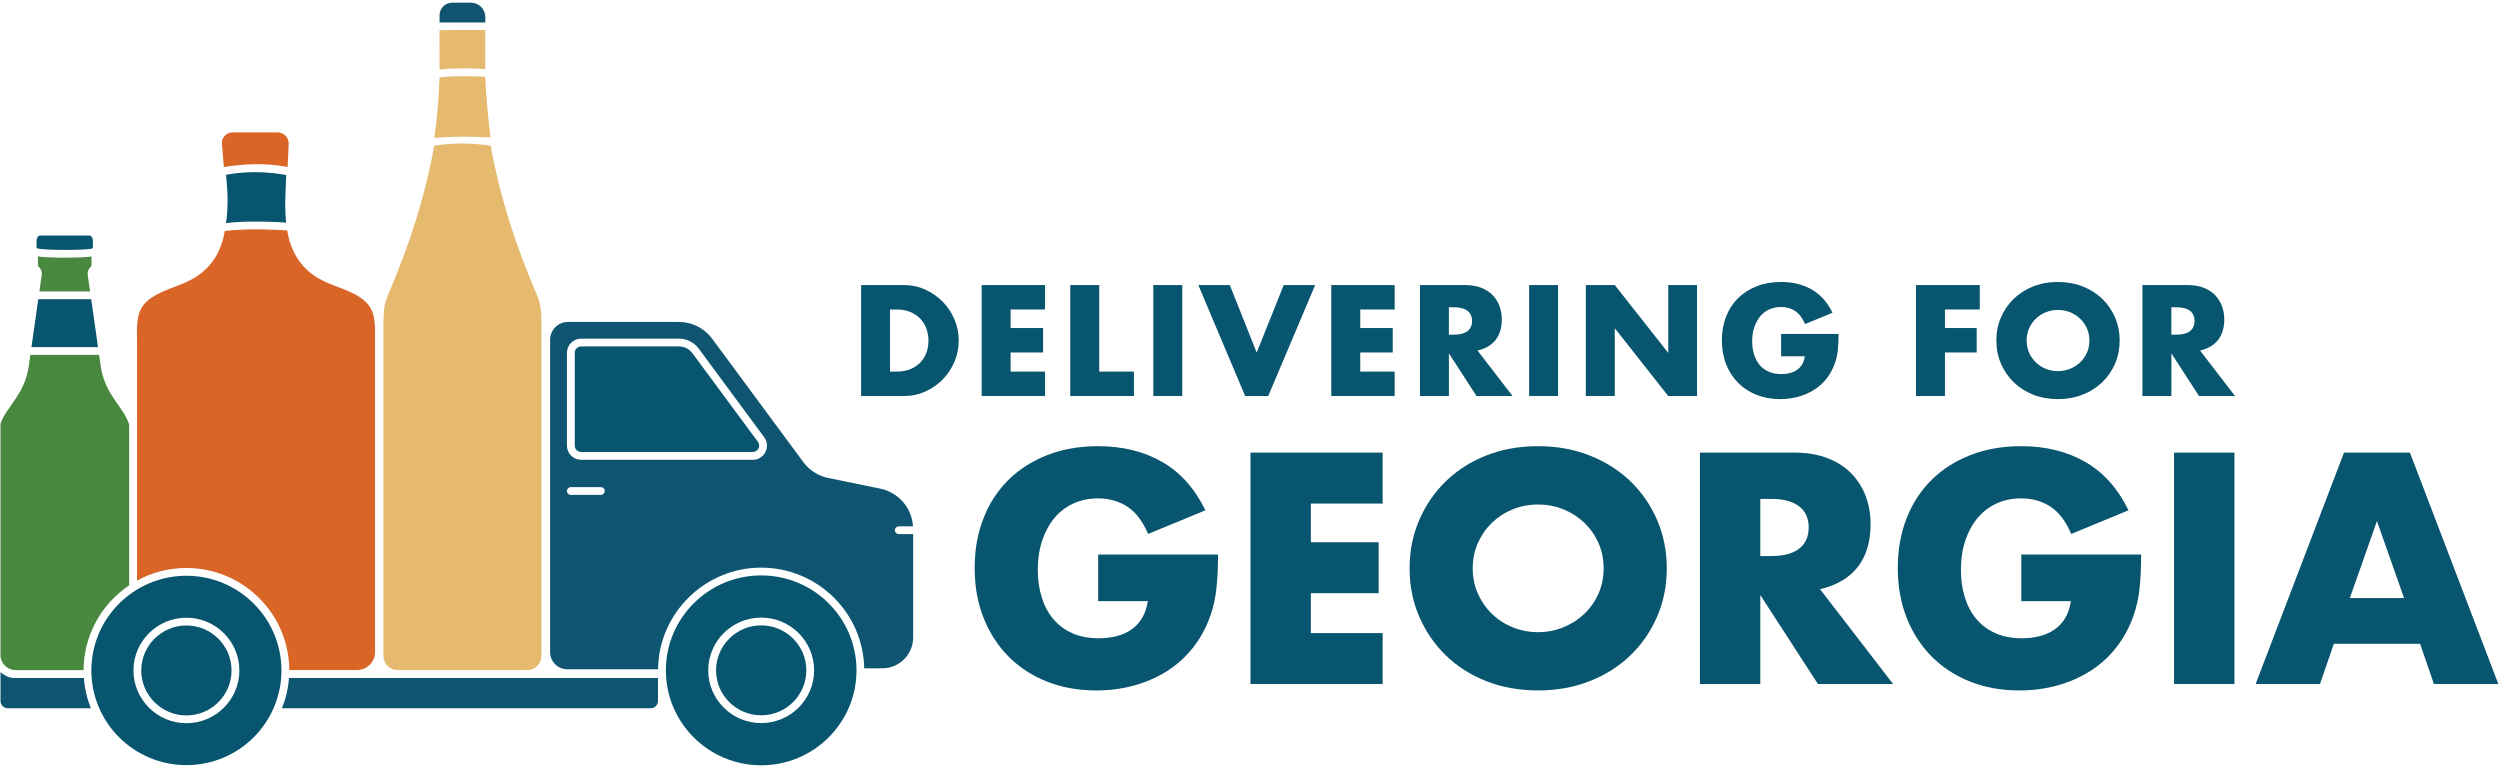 <svg xmlns="http://www.w3.org/2000/svg" width="286" height="88" viewBox="0 0 286 88" fill="none"><g clip-path="url(#clip0_2007_136)"><path d="M275.695 51.779L285.812 78.253H278.443L276.859 73.652H266.991L265.407 78.253H258.044L268.155 51.779H275.698H275.695ZM275.025 68.421L271.924 59.608L268.822 68.421H275.025Z" fill="#08556F"></path><path d="M251.685 40.104L255.69 45.306H251.567L248.407 40.422V45.306H245.096V32.611H250.248C250.958 32.611 251.58 32.715 252.108 32.923C252.636 33.132 253.073 33.412 253.417 33.773C253.757 34.13 254.017 34.547 254.194 35.02C254.368 35.49 254.457 35.994 254.457 36.534C254.457 37.498 254.221 38.28 253.754 38.884C253.285 39.482 252.596 39.888 251.685 40.104ZM251.058 36.718C251.058 36.216 250.883 35.826 250.535 35.556C250.184 35.287 249.682 35.153 249.031 35.153H248.404V38.283H249.031C249.682 38.283 250.184 38.149 250.535 37.88C250.883 37.607 251.058 37.22 251.058 36.715V36.718Z" fill="#08556F"></path><path d="M255.62 51.779H248.712V78.253H255.62V51.779Z" fill="#08556F"></path><path d="M231.235 63.438H244.944C244.944 64.842 244.888 66.116 244.77 67.264C244.652 68.41 244.419 69.478 244.065 70.458C243.574 71.841 242.901 73.064 242.057 74.127C241.21 75.195 240.218 76.082 239.079 76.795C237.94 77.508 236.688 78.053 235.326 78.427C233.964 78.8 232.527 78.987 231.024 78.987C228.957 78.987 227.072 78.648 225.37 77.97C223.668 77.292 222.205 76.338 220.982 75.107C219.76 73.876 218.808 72.405 218.127 70.685C217.444 68.963 217.106 67.061 217.106 64.981C217.106 62.901 217.441 61.032 218.109 59.312C218.779 57.59 219.73 56.124 220.966 54.906C222.196 53.688 223.684 52.74 225.424 52.059C227.164 51.381 229.099 51.042 231.238 51.042C234.01 51.042 236.441 51.637 238.535 52.834C240.623 54.025 242.282 55.875 243.502 58.38L236.945 61.085C236.334 59.635 235.54 58.591 234.567 57.958C233.594 57.328 232.482 57.013 231.238 57.013C230.203 57.013 229.265 57.205 228.418 57.59C227.571 57.977 226.85 58.527 226.25 59.24C225.649 59.953 225.18 60.816 224.84 61.819C224.499 62.826 224.33 63.95 224.33 65.19C224.33 66.314 224.478 67.355 224.773 68.314C225.065 69.275 225.504 70.106 226.091 70.808C226.681 71.51 227.408 72.052 228.279 72.44C229.147 72.827 230.158 73.019 231.31 73.019C231.991 73.019 232.648 72.942 233.281 72.792C233.916 72.64 234.487 72.392 234.991 72.052C235.495 71.716 235.913 71.275 236.24 70.739C236.57 70.199 236.795 69.542 236.91 68.773H231.238V63.438H231.235Z" fill="#08556F"></path><path d="M241.968 36.325C242.317 37.137 242.491 38.016 242.491 38.958C242.491 39.901 242.317 40.777 241.968 41.591C241.617 42.406 241.132 43.114 240.504 43.722C239.88 44.328 239.132 44.801 238.269 45.143C237.4 45.487 236.451 45.658 235.427 45.658C234.403 45.658 233.441 45.487 232.581 45.143C231.72 44.804 230.98 44.328 230.358 43.722C229.739 43.114 229.251 42.406 228.906 41.591C228.554 40.777 228.383 39.901 228.383 38.958C228.383 38.016 228.554 37.137 228.906 36.325C229.254 35.511 229.739 34.801 230.358 34.194C230.978 33.588 231.717 33.116 232.581 32.771C233.441 32.432 234.39 32.258 235.427 32.258C236.465 32.258 237.4 32.429 238.269 32.771C239.135 33.116 239.883 33.588 240.504 34.194C241.132 34.801 241.617 35.511 241.968 36.325ZM239.027 38.958C239.027 38.454 238.934 37.989 238.743 37.559C238.55 37.132 238.29 36.763 237.958 36.448C237.625 36.133 237.239 35.89 236.808 35.714C236.374 35.543 235.915 35.455 235.43 35.455C234.945 35.455 234.487 35.543 234.055 35.714C233.621 35.887 233.24 36.133 232.91 36.448C232.583 36.763 232.323 37.132 232.133 37.559C231.943 37.986 231.849 38.451 231.849 38.958C231.849 39.466 231.943 39.928 232.133 40.358C232.323 40.782 232.583 41.153 232.91 41.468C233.24 41.781 233.618 42.027 234.055 42.197C234.487 42.371 234.948 42.459 235.43 42.459C235.913 42.459 236.374 42.371 236.808 42.197C237.239 42.027 237.625 41.778 237.958 41.468C238.29 41.153 238.55 40.782 238.743 40.358C238.934 39.93 239.027 39.466 239.027 38.958Z" fill="#08556F"></path><path d="M226.486 32.611V35.407H222.5V37.527H226.132V40.323H222.5V45.306H219.187V32.611H226.486Z" fill="#08556F"></path><path d="M208.214 67.403L216.57 78.25H207.97L201.379 68.071V78.25H194.471V51.776H205.22C206.703 51.776 207.992 51.995 209.099 52.428C210.201 52.857 211.112 53.45 211.828 54.201C212.546 54.948 213.088 55.814 213.45 56.796C213.811 57.779 213.994 58.834 213.994 59.958C213.994 61.971 213.509 63.603 212.53 64.856C211.557 66.108 210.118 66.954 208.214 67.403ZM206.912 60.348C206.912 59.293 206.547 58.484 205.818 57.923C205.091 57.362 204.046 57.079 202.682 57.079H201.379V63.611H202.682C204.043 63.611 205.091 63.331 205.818 62.767C206.547 62.206 206.912 61.397 206.912 60.345V60.348Z" fill="#08556F"></path><path d="M203.76 38.2H210.333C210.333 38.873 210.303 39.484 210.247 40.035C210.191 40.585 210.078 41.095 209.909 41.567C209.673 42.23 209.352 42.814 208.947 43.327C208.542 43.834 208.068 44.264 207.518 44.606C206.974 44.945 206.371 45.21 205.719 45.389C205.065 45.568 204.379 45.658 203.655 45.658C202.666 45.658 201.76 45.495 200.945 45.172C200.128 44.844 199.425 44.39 198.841 43.8C198.257 43.21 197.798 42.502 197.471 41.677C197.144 40.852 196.983 39.941 196.983 38.94C196.983 37.938 197.144 37.049 197.463 36.221C197.785 35.396 198.243 34.691 198.833 34.109C199.425 33.524 200.138 33.073 200.972 32.744C201.806 32.419 202.733 32.258 203.76 32.258C205.089 32.258 206.253 32.547 207.258 33.116C208.261 33.687 209.054 34.574 209.638 35.775L206.497 37.073C206.202 36.376 205.824 35.877 205.357 35.575C204.888 35.268 204.355 35.118 203.76 35.118C203.261 35.118 202.814 35.212 202.406 35.396C202.001 35.58 201.656 35.845 201.366 36.187C201.082 36.531 200.857 36.942 200.693 37.426C200.53 37.909 200.447 38.446 200.447 39.041C200.447 39.578 200.519 40.08 200.658 40.539C200.798 40.998 201.01 41.396 201.291 41.736C201.572 42.075 201.924 42.331 202.339 42.518C202.755 42.702 203.237 42.796 203.792 42.796C204.119 42.796 204.435 42.758 204.738 42.686C205.041 42.611 205.315 42.497 205.556 42.331C205.8 42.168 205.998 41.96 206.156 41.701C206.312 41.442 206.419 41.129 206.475 40.758H203.757V38.2H203.76Z" fill="#08556F"></path><path d="M194.141 32.611V45.306H190.847L184.73 37.546V45.306H181.417V32.611H184.73L190.847 40.371V32.611H194.141Z" fill="#08556F"></path><path d="M189.589 59.52C190.316 61.219 190.68 63.051 190.68 65.016C190.68 66.981 190.316 68.813 189.589 70.509C188.86 72.207 187.844 73.689 186.542 74.953C185.236 76.216 183.679 77.206 181.872 77.917C180.063 78.632 178.087 78.987 175.951 78.987C173.814 78.987 171.809 78.632 170.01 77.917C168.214 77.206 166.668 76.216 165.378 74.953C164.084 73.689 163.076 72.207 162.347 70.509C161.62 68.813 161.256 66.981 161.256 65.016C161.256 63.051 161.62 61.219 162.347 59.52C163.076 57.822 164.086 56.343 165.378 55.08C166.668 53.816 168.217 52.826 170.01 52.113C171.809 51.402 173.787 51.042 175.951 51.042C178.114 51.042 180.06 51.4 181.872 52.113C183.679 52.828 185.236 53.816 186.542 55.08C187.844 56.343 188.86 57.822 189.589 59.52ZM183.456 65.016C183.456 63.961 183.255 62.992 182.858 62.1C182.456 61.211 181.912 60.439 181.221 59.782C180.529 59.13 179.728 58.618 178.824 58.257C177.918 57.894 176.961 57.715 175.951 57.715C174.94 57.715 173.983 57.897 173.077 58.257C172.171 58.62 171.38 59.13 170.699 59.782C170.016 60.442 169.477 61.211 169.078 62.1C168.681 62.989 168.48 63.961 168.48 65.016C168.48 66.071 168.681 67.04 169.078 67.932C169.48 68.821 170.018 69.593 170.699 70.247C171.38 70.901 172.171 71.412 173.077 71.772C173.983 72.138 174.937 72.32 175.951 72.32C176.964 72.32 177.918 72.138 178.824 71.772C179.728 71.409 180.529 70.901 181.221 70.247C181.912 69.593 182.459 68.821 182.858 67.932C183.255 67.043 183.456 66.068 183.456 65.016Z" fill="#08556F"></path><path d="M178.24 32.611H174.93V45.306H178.24V32.611Z" fill="#08556F"></path><path d="M169.03 40.104L173.037 45.306H168.912L165.754 40.422V45.306H162.441V32.611H167.598C168.306 32.611 168.928 32.715 169.456 32.923C169.984 33.132 170.421 33.412 170.764 33.773C171.107 34.133 171.365 34.547 171.542 35.02C171.716 35.49 171.804 35.994 171.804 36.534C171.804 37.498 171.568 38.28 171.102 38.884C170.635 39.482 169.944 39.888 169.032 40.104H169.03ZM168.403 36.718C168.403 36.216 168.231 35.826 167.88 35.556C167.531 35.287 167.03 35.153 166.376 35.153H165.751V38.283H166.376C167.03 38.283 167.531 38.149 167.88 37.88C168.231 37.607 168.403 37.22 168.403 36.715V36.718Z" fill="#08556F"></path><path d="M159.55 42.51V45.306H152.299V32.611H159.55V35.407H155.612V37.527H159.33V40.323H155.612V42.51H159.55Z" fill="#08556F"></path><path d="M158.173 72.424V78.25H143.055V51.779H158.173V57.608H149.963V62.033H157.715V67.86H149.963V72.424H158.173Z" fill="#08556F"></path><path d="M150.456 32.611L145.084 45.306H142.446L137.09 32.611H140.69L143.765 40.336L146.859 32.611H150.456Z" fill="#08556F"></path><path d="M125.632 63.438H139.343C139.343 64.842 139.284 66.116 139.164 67.264C139.048 68.41 138.813 69.478 138.459 70.458C137.968 71.841 137.295 73.064 136.451 74.127C135.604 75.195 134.612 76.082 133.473 76.795C132.336 77.511 131.082 78.053 129.72 78.427C128.358 78.8 126.927 78.987 125.423 78.987C123.356 78.987 121.469 78.648 119.764 77.97C118.059 77.292 116.598 76.338 115.376 75.107C114.154 73.876 113.205 72.405 112.521 70.685C111.84 68.963 111.5 67.061 111.5 64.981C111.5 62.901 111.835 61.032 112.505 59.312C113.173 57.59 114.124 56.124 115.36 54.906C116.593 53.688 118.078 52.74 119.818 52.059C121.558 51.381 123.496 51.042 125.632 51.042C128.404 51.042 130.835 51.637 132.929 52.834C135.022 54.025 136.676 55.875 137.896 58.38L131.342 61.085C130.731 59.635 129.937 58.591 128.961 57.958C127.988 57.328 126.879 57.013 125.632 57.013C124.597 57.013 123.659 57.205 122.812 57.59C121.965 57.977 121.247 58.527 120.643 59.24C120.046 59.956 119.574 60.816 119.233 61.819C118.896 62.826 118.724 63.95 118.724 65.19C118.724 66.314 118.872 67.355 119.166 68.314C119.461 69.275 119.898 70.106 120.488 70.808C121.075 71.51 121.804 72.052 122.673 72.44C123.544 72.827 124.552 73.019 125.704 73.019C126.385 73.019 127.042 72.942 127.677 72.792C128.31 72.64 128.881 72.392 129.385 72.052C129.892 71.716 130.31 71.275 130.637 70.739C130.966 70.199 131.189 69.542 131.307 68.773H125.629V63.438H125.632Z" fill="#08556F"></path><path d="M135.248 32.611H131.938V45.306H135.248V32.611Z" fill="#08556F"></path><path d="M129.721 42.51V45.306H122.437V32.611H125.753V42.51H129.721Z" fill="#08556F"></path><path d="M119.551 42.51V45.306H112.302V32.611H119.551V35.407H115.613V37.527H119.331V40.323H115.613V42.51H119.551Z" fill="#08556F"></path><path d="M109.679 38.959C109.679 39.789 109.518 40.587 109.199 41.359C108.877 42.126 108.432 42.804 107.864 43.389C107.293 43.974 106.631 44.438 105.869 44.783C105.108 45.133 104.291 45.306 103.411 45.306H98.511V32.611H103.411C104.28 32.611 105.095 32.785 105.856 33.132C106.615 33.482 107.279 33.944 107.848 34.52C108.419 35.1 108.866 35.773 109.191 36.542C109.518 37.308 109.679 38.115 109.679 38.959ZM105.969 40.382C106.132 39.949 106.215 39.474 106.215 38.959C106.215 38.443 106.129 37.981 105.961 37.546C105.792 37.105 105.55 36.731 105.239 36.416C104.928 36.104 104.551 35.856 104.1 35.677C103.65 35.495 103.141 35.407 102.58 35.407H101.819V42.51H102.58C103.154 42.51 103.669 42.419 104.119 42.24C104.567 42.059 104.95 41.813 105.258 41.498C105.569 41.186 105.802 40.812 105.966 40.382H105.969Z" fill="#08556F"></path><path d="M104.464 72.787V72.934C104.464 73.032 104.458 73.134 104.448 73.233C104.295 75.04 102.775 76.456 100.923 76.456H98.867C98.741 70.084 93.503 64.938 87.075 64.938C80.647 64.938 75.35 70.143 75.283 76.565H74.246L64.906 76.568C63.815 76.568 62.931 75.687 62.931 74.603V38.865C62.931 37.743 63.845 36.833 64.971 36.833H77.671C79.17 36.833 80.582 37.543 81.467 38.745L91.903 52.866C92.594 53.803 93.61 54.447 94.752 54.681L100.692 55.899C102.791 56.326 104.319 58.108 104.448 60.215H102.826C102.579 60.215 102.378 60.415 102.378 60.66C102.378 60.906 102.579 61.104 102.826 61.104H104.461V72.784L104.464 72.787ZM104.174 73.342V73.043C104.174 73.142 104.169 73.243 104.158 73.342H104.174ZM87.565 51.709C87.844 51.159 87.791 50.51 87.423 50.019L79.931 39.877C79.406 39.166 78.559 38.742 77.671 38.742H66.485C65.59 38.742 64.858 39.466 64.858 40.363V50.98C64.858 51.875 65.587 52.604 66.485 52.604H86.115C86.732 52.604 87.287 52.259 87.565 51.715V51.709ZM69.182 56.169C69.182 55.926 68.984 55.726 68.737 55.726H65.298C65.051 55.726 64.853 55.926 64.853 56.169C64.853 56.412 65.051 56.615 65.298 56.615H68.737C68.984 56.615 69.182 56.414 69.182 56.169Z" fill="#0F5571"></path><path d="M104.176 73.043V73.341H104.16C104.17 73.243 104.176 73.142 104.176 73.043Z" fill="#0F5571"></path><path d="M87.078 65.828C93.099 65.828 97.983 70.691 97.983 76.688C97.983 82.686 93.099 87.549 87.078 87.549C81.058 87.549 76.176 82.686 76.176 76.688C76.176 70.691 81.058 65.828 87.078 65.828ZM87.078 82.721C90.418 82.721 93.136 80.016 93.136 76.688C93.136 73.361 90.418 70.653 87.078 70.653C83.738 70.653 81.023 73.361 81.023 76.688C81.023 80.016 83.738 82.721 87.078 82.721Z" fill="#08556F"></path><path d="M87.079 71.542C89.926 71.542 92.245 73.852 92.245 76.688C92.245 79.524 89.926 81.831 87.079 81.831C84.232 81.831 81.916 79.524 81.916 76.688C81.916 73.852 84.232 71.542 87.079 71.542Z" fill="#08556F"></path><path d="M86.709 50.545C86.875 50.77 86.899 51.058 86.77 51.306C86.642 51.555 86.398 51.707 86.116 51.707H66.486C66.082 51.707 65.754 51.379 65.754 50.978V40.361C65.754 39.957 66.084 39.631 66.486 39.631H77.672C78.278 39.631 78.855 39.922 79.211 40.406L86.709 50.548V50.545Z" fill="#08556F"></path><path d="M75.274 77.564V80.192C75.274 80.654 74.899 81.028 74.435 81.028H32.259C32.693 79.941 32.969 78.776 33.058 77.564H75.277H75.274Z" fill="#0F5571"></path><path d="M61.938 36.851V75.046C61.938 75.935 61.211 76.661 60.316 76.661H45.484C44.592 76.661 43.865 75.935 43.865 75.046V36.851C43.865 36.392 43.886 35.93 43.932 35.476C43.986 34.905 44.141 34.317 44.396 33.724C46.974 27.721 48.703 22.135 49.679 16.66C50.741 16.508 51.816 16.425 52.904 16.412C53.992 16.428 55.065 16.508 56.129 16.66C57.102 22.135 58.834 27.721 61.412 33.724C61.667 34.317 61.822 34.905 61.876 35.476C61.919 35.933 61.943 36.395 61.943 36.851H61.938Z" fill="#E5BA6E"></path><path d="M55.515 8.799C55.609 11.216 55.856 13.483 56.113 15.72C52.955 15.59 52.358 15.622 49.945 15.75L49.68 15.763C50.044 13.429 50.197 11.114 50.285 8.847C52.494 8.641 54.481 8.724 55.518 8.799H55.515Z" fill="#E5BA6E"></path><path d="M55.521 1.952V2.567H50.286V1.747C50.286 0.951 50.932 0.305 51.728 0.305H53.875C54.786 0.305 55.524 1.042 55.524 1.952H55.521Z" fill="#0F5571"></path><path d="M55.518 3.432C55.528 4.97 55.504 6.463 55.518 7.896C54.44 7.824 52.472 7.747 50.282 7.939C50.272 6.441 50.28 3.453 50.28 3.453C50.28 3.453 54.335 3.402 55.518 3.432Z" fill="#E5BA6E"></path><path d="M41.744 34.451C42.937 35.519 42.921 36.971 42.91 38.51C42.907 38.678 42.907 38.849 42.907 39.017V72.675V74.595C42.907 75.735 41.98 76.653 40.841 76.653H38.994C38.964 76.653 38.937 76.659 38.908 76.659H33.091C33.07 70.213 27.8 64.976 21.326 64.976C19.281 64.976 17.351 65.499 15.673 66.421V39.017C15.673 38.849 15.67 38.678 15.67 38.51C15.654 36.971 15.64 35.516 16.833 34.451C17.546 33.807 18.485 33.396 19.385 33.041C19.551 32.979 19.718 32.913 19.887 32.851C20.688 32.544 21.516 32.226 22.278 31.764C24.159 30.616 25.317 28.824 25.714 26.431C28.475 26.068 32.241 26.319 32.855 26.365C33.246 28.789 34.402 30.605 36.305 31.764C37.066 32.226 37.897 32.544 38.699 32.851C38.865 32.913 39.034 32.979 39.2 33.041C40.103 33.396 41.036 33.807 41.749 34.451H41.744Z" fill="#D96527"></path><path d="M33.023 16.388C32.999 17.334 32.951 18.252 32.9 19.12C32.898 19.118 32.895 19.118 32.889 19.115C32.801 19.093 31.383 18.757 29.131 18.786C28.493 18.792 27.783 18.829 27.024 18.915C26.574 18.965 26.1 19.029 25.612 19.115C25.507 17.993 25.443 17.224 25.395 16.522C25.381 16.356 25.373 16.212 25.397 16.119C25.531 15.545 26.041 15.144 26.63 15.144H31.753C32.447 15.144 33.018 15.71 33.021 16.388H33.023Z" fill="#D96527"></path><path d="M32.745 20.023C32.729 20.445 32.713 20.821 32.697 21.168C32.619 23.048 32.582 24.002 32.734 25.465C31.767 25.398 28.486 25.211 25.856 25.518C26.092 23.884 26.092 22.074 25.851 20.001C26.282 19.916 26.711 19.852 27.132 19.804C27.832 19.726 28.507 19.694 29.14 19.694C30.759 19.694 32.08 19.897 32.745 20.023Z" fill="#08556F"></path><path d="M21.325 65.868C27.329 65.868 32.197 70.717 32.197 76.699C32.197 82.68 27.329 87.53 21.325 87.53C15.32 87.53 10.452 82.68 10.452 76.699C10.452 70.717 15.32 65.868 21.325 65.868ZM21.325 82.734C24.665 82.734 27.383 80.026 27.383 76.699C27.383 73.371 24.665 70.666 21.325 70.666C17.985 70.666 15.269 73.371 15.269 76.699C15.269 80.026 17.985 82.734 21.325 82.734Z" fill="#08556F"></path><path d="M21.325 71.556C24.171 71.556 26.49 73.863 26.49 76.699C26.49 79.535 24.171 81.845 21.325 81.845C18.478 81.845 16.162 79.535 16.162 76.699C16.162 73.863 18.478 71.556 21.325 71.556Z" fill="#08556F"></path><path d="M14.778 48.734V66.965C11.645 69.064 9.575 72.626 9.562 76.661H1.793C0.834 76.661 0.054 75.884 0.054 74.928V48.63C0.054 48.483 0.083 48.337 0.145 48.203C0.311 47.832 0.512 47.469 0.751 47.124L1.866 45.482C2.63 44.358 3.11 43.151 3.289 41.89L3.474 40.6H11.339L11.524 41.89C11.704 43.151 12.181 44.358 12.947 45.482L14.065 47.122C14.331 47.514 14.534 47.923 14.703 48.339C14.757 48.465 14.778 48.601 14.778 48.734Z" fill="#49893F"></path><path d="M10.433 34.229L11.213 39.714H3.597L4.377 34.229H10.433Z" fill="#08556F"></path><path d="M10.626 27.558V28.317C10.594 28.346 10.572 28.375 10.551 28.41L10.503 28.448C9.5 28.645 5.075 28.634 4.313 28.429C4.292 28.407 4.262 28.397 4.238 28.381C4.219 28.359 4.203 28.338 4.182 28.319V27.558C4.182 27.206 4.375 26.941 4.547 26.941H10.264C10.436 26.941 10.629 27.206 10.629 27.558H10.626Z" fill="#08556F"></path><path d="M10.473 29.35V30.389C10.473 30.426 10.444 30.458 10.417 30.48C10.127 30.728 9.988 31.097 10.039 31.468L10.304 33.34H4.506L4.769 31.471C4.825 31.099 4.68 30.728 4.391 30.477C4.372 30.458 4.337 30.426 4.337 30.386V29.331C4.779 29.404 5.492 29.454 6.683 29.473C6.927 29.478 7.184 29.478 7.447 29.478C8.562 29.478 9.776 29.441 10.473 29.348V29.35Z" fill="#49893F"></path><path d="M10.396 81.028H0.896C0.435 81.028 0.059 80.654 0.059 80.192V76.897C0.212 77.03 0.378 77.145 0.558 77.244C0.813 77.425 1.15 77.532 1.579 77.564H9.597C9.685 78.779 9.961 79.941 10.396 81.028Z" fill="#0F5571"></path></g><defs><clipPath id="clip0_2007_136"><rect width="286" height="88" fill="white"></rect></clipPath></defs></svg>